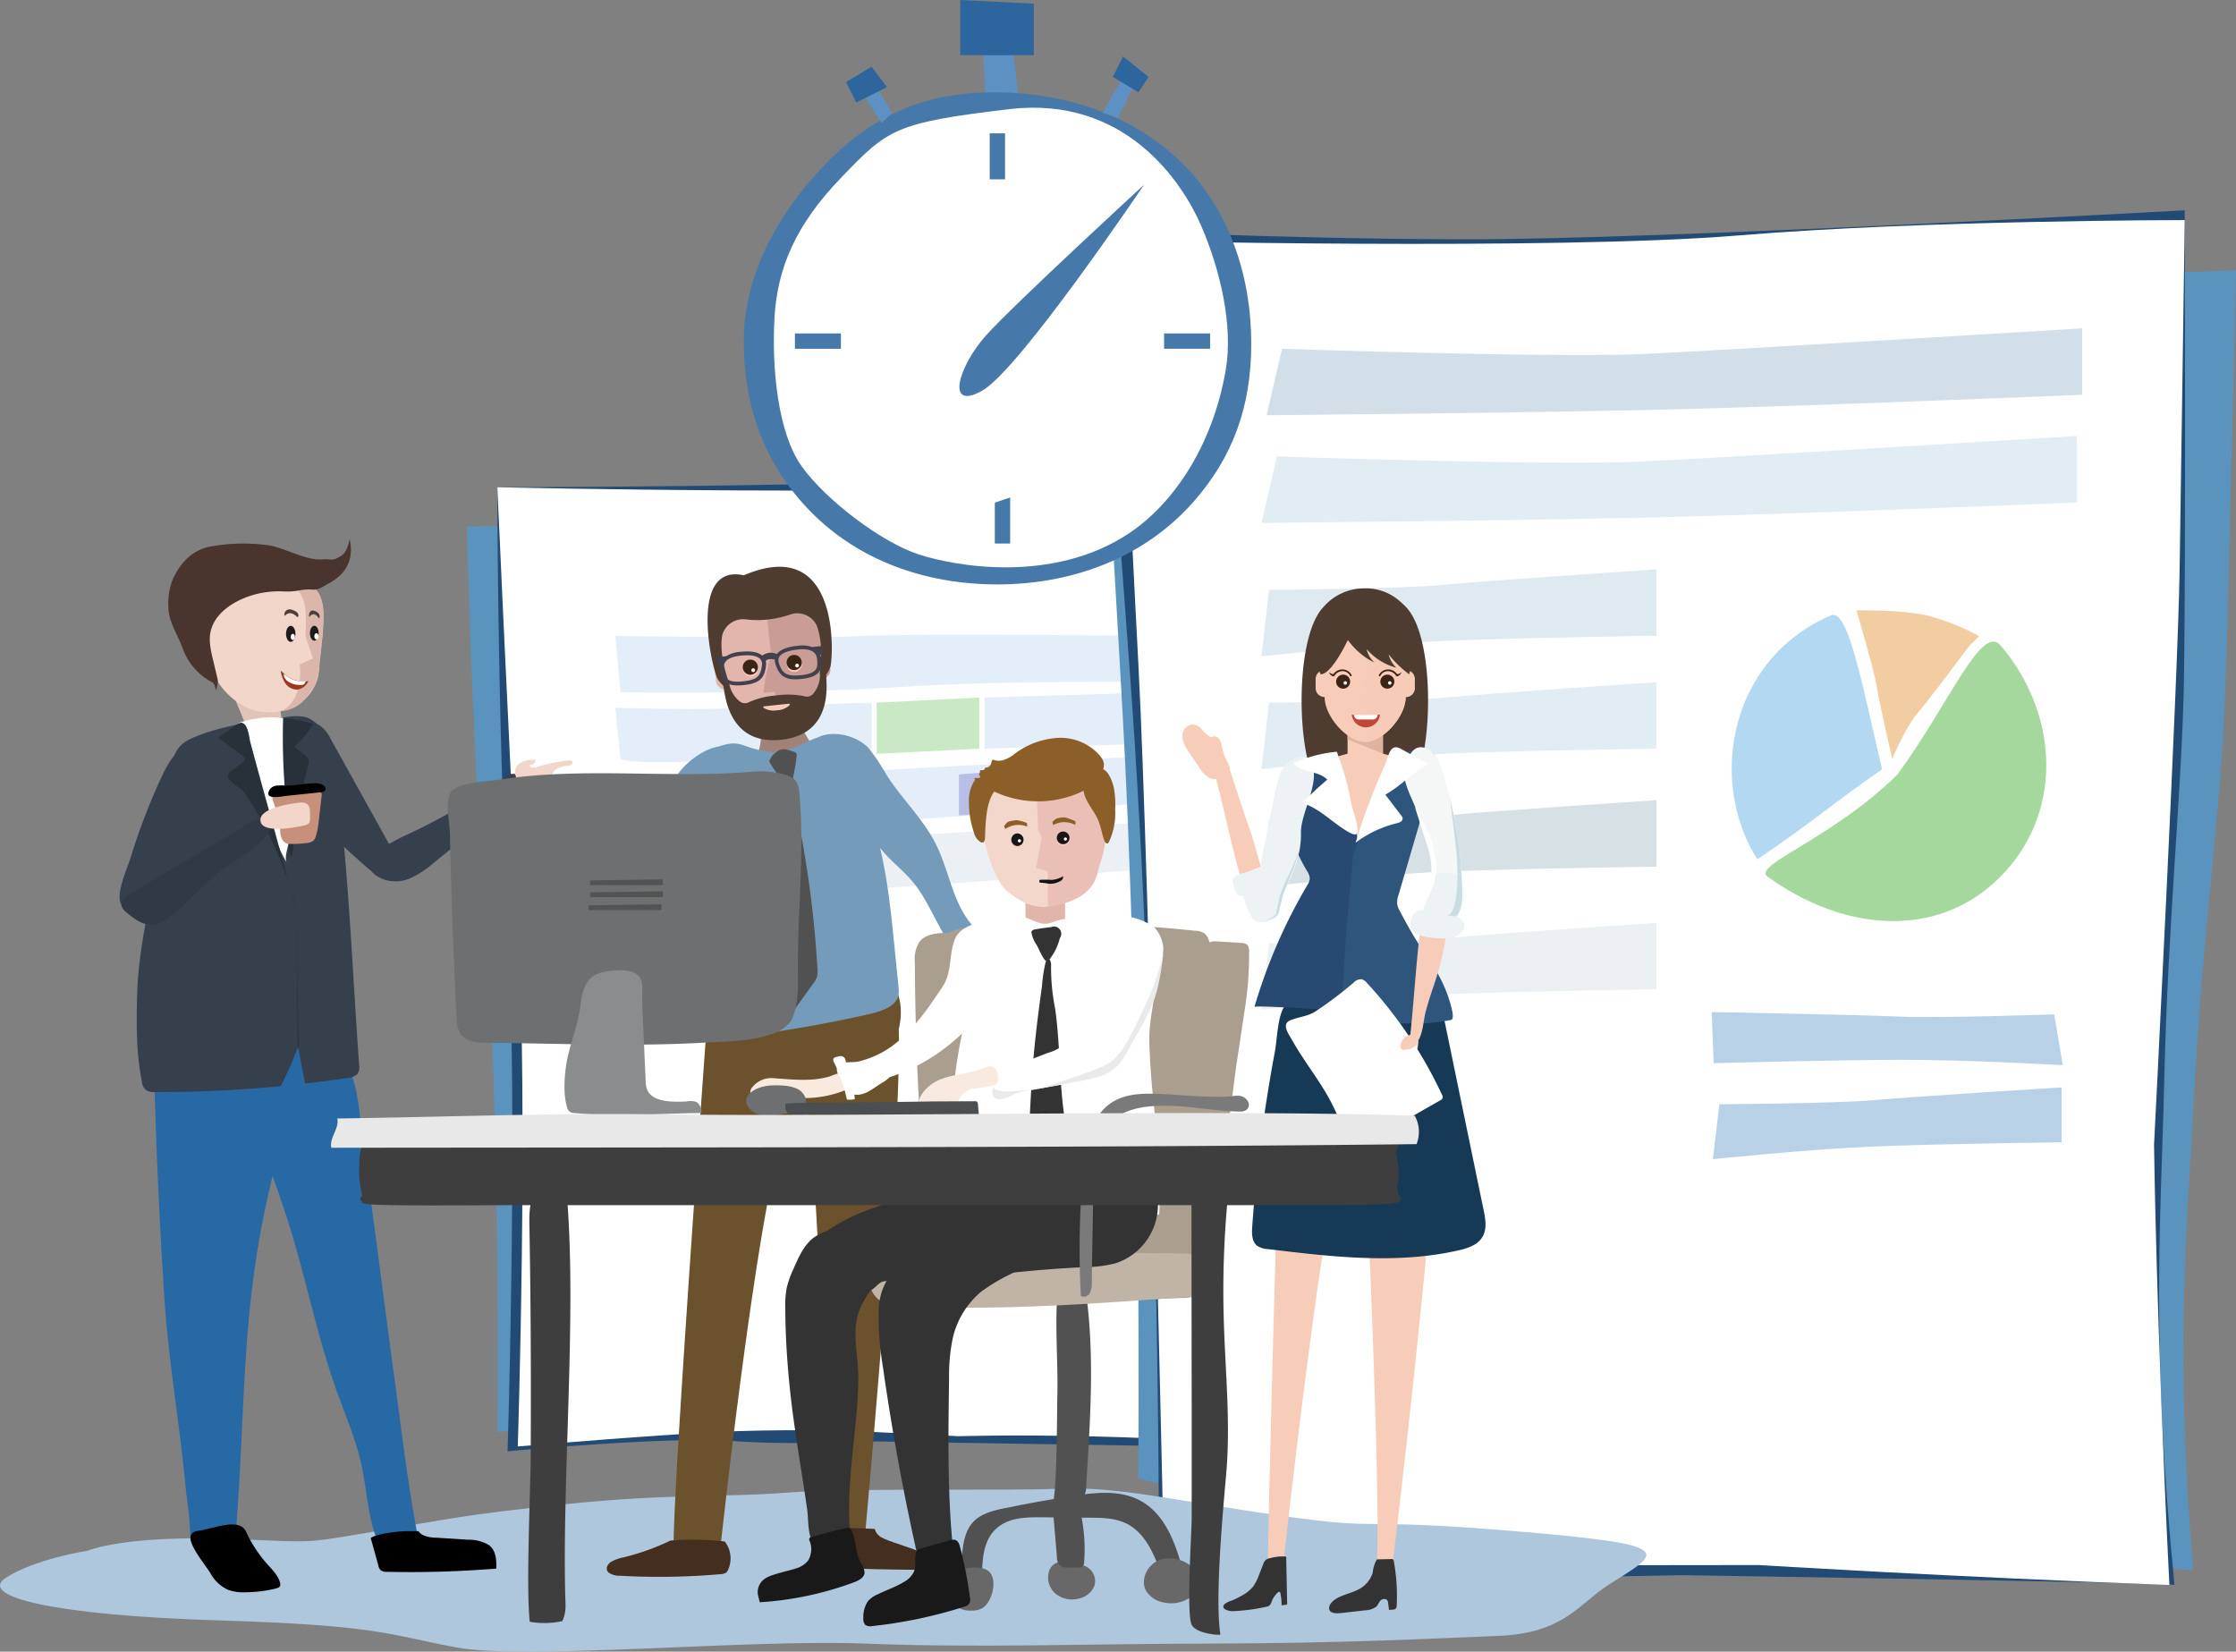 <svg xmlns="http://www.w3.org/2000/svg" viewBox="0 0 437.37 323.06"><rect x="0" y="0" width="437.37" height="323.06" fill="#808080" stroke="none"/><defs><style>.cls-1{isolation:isolate;}.cls-2{fill:#5a93be;}.cls-10,.cls-11,.cls-12,.cls-13,.cls-14,.cls-15,.cls-16,.cls-17,.cls-18,.cls-19,.cls-2,.cls-20,.cls-21,.cls-3,.cls-4,.cls-5,.cls-6,.cls-7,.cls-8,.cls-9{fill-rule:evenodd;}.cls-3{fill:#214b74;}.cls-32,.cls-4{fill:#fff;}.cls-5{fill:#e3eef8;}.cls-6{fill:#c9e9c4;}.cls-7{fill:#b7bfe7;}.cls-8{fill:#ebf0f5;}.cls-9{fill:#d3dfe8;}.cls-10{fill:#e2ecf3;}.cls-11{fill:#dee9f0;}.cls-12{fill:#d6e0e5;}.cls-13{fill:#ebf0f2;}.cls-14{fill:#b9d1e7;}.cls-15{fill:#5d91c3;}.cls-16{fill:#2c669c;}.cls-17{fill:#4679a9;}.cls-18{fill:#aec7dc;}.cls-19{fill:#a5d89d;}.cls-20{fill:#b2d9f1;}.cls-21{fill:#f2cda2;}.cls-22{fill:#a08278;}.cls-23{fill:#6b512c;}.cls-24{fill:#749cba;}.cls-25{fill:#515151;}.cls-26{fill:#442e1f;}.cls-27{fill:#44403d;}.cls-28{fill:#e2b5aa;}.cls-29{fill:#686868;}.cls-30{fill:#aa9e8f;}.cls-31{fill:#bfb4a5;}.cls-33{fill:#333;}.cls-34{fill:#f4d7cb;}.cls-35{fill:#eabfb5;}.cls-36{fill:#8c5e28;}.cls-37{fill:#f9e9de;}.cls-38{fill:#191919;}.cls-39{fill:#4f3c30;}.cls-40,.cls-43{fill:#f7cdb9;}.cls-41{fill:#deb4a0;}.cls-41,.cls-42,.cls-43{mix-blend-mode:multiply;}.cls-42,.cls-74{fill:#f6ccb8;}.cls-42{opacity:0.8;}.cls-44{fill:#3c2417;}.cls-45{fill:#c14838;}.cls-46{fill:#edf2f4;}.cls-47{fill:#163956;}.cls-48{fill:#ffe8cc;}.cls-49{fill:#284a72;}.cls-50{fill:#2e557c;}.cls-51{fill:#f5f7f7;}.cls-52{fill:#c9dce2;}.cls-53{fill:#e2c4b7;}.cls-54{fill:#2669a5;}.cls-55{fill:#f2d6c9;}.cls-56{fill:#363f4c;}.cls-57{fill:#28303a;}.cls-58{fill:#c6907b;}.cls-59{fill:#313a44;}.cls-60{fill:#dbb7ab;}.cls-61{fill:#6d6f70;}.cls-62{fill:#8a8d8e;}.cls-63{fill:#525454;}.cls-64{fill:#4b4f51;}.cls-65{fill:#7a7a7a;}.cls-66{fill:#3f3e3e;}.cls-67{fill:#e8e8e8;}.cls-68{fill:#1e1b1a;}.cls-69{fill:#9e381d;}.cls-70{fill:#4c3f3a;}.cls-71{fill:#e2b6ac;}.cls-72{fill:#c99c95;}.cls-73{fill:#3c2415;}.cls-75{fill:#43414d;}.cls-76{fill:#141313;}.cls-77{fill:#49352e;}.cls-78{fill:#eaeaea;}.cls-79{fill:#191716;}</style></defs><title>trackabi-office-workers</title><g class="cls-1"><g id="object"><path class="cls-2" d="M96.82,104.8s79.5-1.85,113.48-5.43,82.29-2.83,82.29-2.83.39,43.74.53,64.09,7.1,62.06,7.1,62.06S261.5,233.32,257,235.94c-37.35,21.59-31.22,42.2-31.22,42.2l-59.63.42a165.43,165.43,0,0,1-21.76.5c-11.48-.64-41.59,2.84-41.59,2.84s.58-61.41-2.27-98.93C97.84,147.71,96.82,104.8,96.82,104.8Z" transform="translate(-5.51 -1.78)"></path><path class="cls-3" d="M102.79,97.08s84.29,0,120.39-3,87.28-1,87.28-1-.66,46.56-1,68.22,6,66.21,6,66.21-41.29,10.37-46.15,13c-40.1,22.07-34.1,44.14-34.1,44.14l-63.21-1a173.55,173.55,0,0,1-23.07,0c-12.15-1-44.14,2-44.14,2s2.1-65.34,0-105.34C102.82,142.77,102.79,97.08,102.79,97.08Z" transform="translate(-5.51 -1.78)"></path><path class="cls-4" d="M102.79,97.08s85.3,2,121.39-1,87.28-3,87.28-3-.66,46.56-1,68.22,6,66.21,6,66.21-36.64,59.9-42.14,59.19c-40.89-5.29-81.26-4-81.26-4l-20.06-1s-10.21-.39-23.08,0c-12.18.38-43.13,3-43.13,3s2.1-64.33,0-104.33C104.83,142.77,102.79,97.08,102.79,97.08Z" transform="translate(-5.51 -1.78)"></path><path class="cls-5" d="M125.87,126.18s39.89.54,48.15,0,64.21,0,64.21,0l-1,9s-34.48-.46-56.18,1-54.17,1-54.17,1Z" transform="translate(-5.51 -1.78)"></path><path class="cls-5" d="M125.87,140.22s16.82.54,25.08,0,25.08-1,25.08-1v9s-3.39.55-25.08,2-24.08,0-24.08,0Z" transform="translate(-5.51 -1.78)"></path><path class="cls-6" d="M177,139.22v10l20.06-1v-10Z" transform="translate(-5.51 -1.78)"></path><path class="cls-5" d="M198.1,138.22v10l33.11-1v-10Z" transform="translate(-5.51 -1.78)"></path><path class="cls-5" d="M125.87,153.26s46.92-.46,55.17-1,57.19-3,57.19-3v9s-35.49,2.56-57.19,4-54.17,1-54.17,1Z" transform="translate(-5.51 -1.78)"></path><path class="cls-7" d="M193.08,153.26v8l25.08-1v-9Z" transform="translate(-5.51 -1.78)"></path><path class="cls-8" d="M125.86,166.39s46.92-.53,55.18-1.09,57.17-3.09,57.17-3.09l0,9s-35.48,2.61-57.18,4.1-54.17,1.08-54.17,1.08Z" transform="translate(-5.51 -1.78)"></path><path class="cls-2" d="M220.18,54.26s35.31,2.32,74.51,3.13c39.74.82,148.18-2.72,148.18-2.72s-1.4,66.51-2.28,86.8-4.4,44.61-5.88,74.3c-1.26,25.31-4,47.82-.18,93.16-6-.59-100.76-6.44-100.76-6.44l-49.95-3s-16-1.87-29.82-3.78c-17.92-2.49-25.85-4.74-25.85-4.74s.87-82.42-3.36-155.09C222.74,100.62,220.18,54.26,220.18,54.26Z" transform="translate(-5.51 -1.78)"></path><path class="cls-3" d="M220.17,46.7s33.77,1.78,71.22,1.89c38,.11,141.46-5.68,141.46-5.68s.22,70.32-.15,91.77-3.15,47.23-3.86,78.63c-.62,26.78-2.71,50.62,2,98.46-5.79-.51-96.31-1.89-96.31-1.89l-50.16.94s-14.57.45-26.08-1.89c-17-3.45-26.09-5.68-26.09-5.68s0-93.7-5.72-170.42C223.69,95.64,220.17,46.7,220.17,46.7Z" transform="translate(-5.51 -1.78)"></path><path class="cls-4" d="M224.18,48.83s85.29,2,121.39-1,87.28-3,87.28-3-.66,46.75-1,68.49-5,112.33-5,112.33.4,34,3,86.15c-42.56-1.57-80.26-3.9-80.26-3.9l-51.16.06-31.1.88c-11.11.52-11.11.52-34.11,0,0,0-2.91-136.21-5-176.37C226.22,94.7,224.18,48.83,224.18,48.83Z" transform="translate(-5.51 -1.78)"></path><path class="cls-9" d="M256.28,70s53.91,1.84,71.23,1,85.27-5,85.27-5V79s-56.66,2.37-86.27,3-73.24,1-73.24,1Z" transform="translate(-5.51 -1.78)"></path><path class="cls-10" d="M255.28,91.06s53.9,1.84,71.23,1,85.27-5,85.27-5v13s-56.66,2.37-86.28,3-73.23,1-73.23,1Z" transform="translate(-5.51 -1.78)"></path><path class="cls-11" d="M253.73,117.15s26.1-.17,34.49-1,41.3-3,41.3-3v13s-27.44.36-41.78,1-35.47,3-35.47,3Z" transform="translate(-5.51 -1.78)"></path><path class="cls-10" d="M253.73,139.22s26.1-.17,34.49-1,41.3-3,41.3-3v13s-27.44.36-41.78,1-35.47,3-35.47,3Z" transform="translate(-5.51 -1.78)"></path><path class="cls-12" d="M253.73,162.29s26.1-.16,34.49-1,41.3-3,41.3-3v13s-27.44.37-41.78,1-35.47,3-35.47,3Z" transform="translate(-5.51 -1.78)"></path><path class="cls-13" d="M253.73,186.29s26.1-.16,34.49-1,41.3-3,41.3-3v13s-27.44.37-41.78,1-35.47,3-35.47,3Z" transform="translate(-5.51 -1.78)"></path><path class="cls-14" d="M407.32,200.2s-23,.77-30.46.42-36.54-.88-36.54-.88l.39,10s24.23-.66,36.9-.67S409,210.12,409,210.12Z" transform="translate(-5.51 -1.78)"></path><path class="cls-14" d="M341.84,217.77s23.05-.14,30.46-.82,36.47-2.48,36.47-2.48v10.74s-24.23.3-36.9.83-31.32,2.47-31.32,2.47Z" transform="translate(-5.51 -1.78)"></path><path class="cls-15" d="M197.66,10.13l.72,12.23h6.47L203.41,8.69Z" transform="translate(-5.51 -1.78)"></path><path class="cls-16" d="M193.34,12.57h14.39V2.5l-14.39-.72Z" transform="translate(-5.51 -1.78)"></path><path class="cls-17" d="M200.1,19.84c14.42,0,27.93,4.9,37.16,14.37,8.68,8.92,13,21.49,13,34.78,0,12.48-3.69,22.37-11.44,31.1-9.29,10.45-23,16-38.22,16-14.33,0-27.27-4.83-36.49-14.2Q151,88.55,151,68.49c0-13,6.75-24.76,15-33.6C175.25,25,185.35,19.84,200.1,19.84Z" transform="translate(-5.51 -1.78)"></path><path class="cls-4" d="M170.11,36.46C161.07,45.8,157.54,54.31,157,64s.63,22.43,5.33,29,15.51,14.78,22.76,17.18,26.31,5.78,41.13-4c9.35-6.18,16.67-18,19.06-32.1,1.47-8.66-1.1-19.56-4.81-28.13S225.6,20.46,202.93,23.13,179.15,27.12,170.11,36.46Z" transform="translate(-5.51 -1.78)"></path><path class="cls-17" d="M200.1,100.09v8h3v-9Z" transform="translate(-5.51 -1.78)"></path><path class="cls-17" d="M199.1,27.86v9h3v-9Z" transform="translate(-5.51 -1.78)"></path><path class="cls-17" d="M161,70h9V67h-9Z" transform="translate(-5.51 -1.78)"></path><path class="cls-17" d="M233.21,70h9V67h-9Z" transform="translate(-5.51 -1.78)"></path><path class="cls-17" d="M229.3,37.9s-25.49,23.43-30.92,29.49-8,14.9-.72,10.79S229.3,37.9,229.3,37.9Z" transform="translate(-5.51 -1.78)"></path><path class="cls-15" d="M177,18.83l3,5-2,2-4-6Z" transform="translate(-5.51 -1.78)"></path><path class="cls-18" d="M6.68,310.38c-5.69,3.7,9.56,7.36,41.41,8.34s33.22,2.79,46.72,5.3,56.93-1.64,79.64-.76,41.92.06,68,0,43.66-1,56.28-1.51,15.67-6.27,21.24-9.86c10.16-6.55,15-7.87-18.05-10.61s-24.4,0-45.66-3c-21.88-3.12-32.13-5.78-43.54-5.31-11.67.48-40.31-.22-53.08.76s-23.27.16-43.54,2.27c-20.52,2.14-22.9,2.93-37.16,5.31s-11.2,2.17-27.61,1.51c-21.59-.86-28.67,2.28-28.67,2.28S12.38,306.67,6.68,310.38Z" transform="translate(-5.51 -1.78)"></path><path class="cls-19" d="M376.67,153.26c10.3-14.13,16.43-29.6,20.17-25.22,11.51,13.49,12.38,32.92-.22,45.4s-31.07,10.21-45.4-.22C348.21,171,364.07,165.74,376.67,153.26Z" transform="translate(-5.51 -1.78)"></path><path class="cls-20" d="M373.66,152.26c-9.49,6.52-13.24,10.06-24.4,17.6-9.58-14.92-5.81-39,14.36-47.7C367,120.7,369.59,135,373.66,152.26Z" transform="translate(-5.51 -1.78)"></path><path class="cls-21" d="M368.64,121.16s3.52,11.92,4,15.05,3,14,3,14,2.6-6.19,5-9,10-13,10-13l2-2a45.69,45.69,0,0,0-10-4C377.63,121,368.64,121.16,368.64,121.16Z" transform="translate(-5.51 -1.78)"></path><path class="cls-15" d="M221.17,23.85l4-7,2,2-3,6Z" transform="translate(-5.51 -1.78)"></path><path class="cls-16" d="M179,18.83l-6,3-2-4,5-3Z" transform="translate(-5.51 -1.78)"></path><path class="cls-16" d="M223.18,16.83l5,3,2-3-5-4Z" transform="translate(-5.51 -1.78)"></path><path class="cls-22" d="M154.41,144.79a14.09,14.09,0,0,1-.36,3.4c-.33.62.36,2.57,4,1.41a22.18,22.18,0,0,1,6.89-1l-2.84-4.82Z" transform="translate(-5.51 -1.78)"></path><path class="cls-23" d="M143.69,203.28s-6.36,86.84-6.41,100.25l9.21.4s8.65-80,14.07-84a10,10,0,0,1,3.11,0c.86.31,4.91,79.82,3.47,84.79l7.37-.42s7.56-82.07,6.79-101.19c0,0,4-14.1-12.81-11.52C151.42,194.23,145.43,193.74,143.69,203.28Z" transform="translate(-5.51 -1.78)"></path><path class="cls-24" d="M175.61,148.33a45.82,45.82,0,0,1,3.41,5.18c3,4.64,7.12,8.51,9.58,13.44,2.58,5.15,3.24,11.33,7,15.71,1.72,2,4.08,3.64,4.83,6.17a1,1,0,0,1,0,.72,1.15,1.15,0,0,1-.4.45l-4.31,3.38c-1-2.88-3.15-5.17-4.84-7.7-2.48-3.71-4-8.05-6.88-11.47-1.55-1.85-3.44-3.37-5.08-5.12-3.15-3.36-5.4-7.57-9-10.47a14.53,14.53,0,0,1-2.82-2.53c-1.27-1.74-3.88-8.86-1.77-10C168.49,144.41,173.41,145.74,175.61,148.33Z" transform="translate(-5.51 -1.78)"></path><path class="cls-24" d="M156,148.82c3.61.45,8.43-2.7,9.39-2.73,1.61,0,3,.17,3.57,1a69.3,69.3,0,0,1,8.36,19.22c1.76,6.75,2.46,13.7,3.15,20.62.26,2.61.53,5.23.79,7.85a5.5,5.5,0,0,1,0,1.62c-.44,2.19-3.2,3.16-5.56,3.7a259.65,259.65,0,0,1-35.37,5.5,2.48,2.48,0,0,1-1.77-.31,2,2,0,0,1-.51-1.59c-.14-13.86,5.38-28.18,5-42-.11-4.15-2.54-12,2.61-13.77S150.06,148.07,156,148.82Z" transform="translate(-5.51 -1.78)"></path><path class="cls-25" d="M165.39,191.09a205.55,205.55,0,0,0-4.31-31.64,17.84,17.84,0,0,1-.56-4c0-1.84.66-3.63.76-5.47a.46.46,0,0,0,.06-.3.18.18,0,0,0,0-.1.6.6,0,0,0-.17-.55.74.74,0,0,0-.54-.24,3,3,0,0,0-.81-.25,2.36,2.36,0,0,0-2.06.06c-.45.31-1.41,1-1.56,1.66l-.12.12c-.2.33.11.73.28,1a12,12,0,0,0,1.07,1.56,20.08,20.08,0,0,1,.25,5c-.63,6.82.22,13.69.07,20.55a69.53,69.53,0,0,1-1.05,10.77,6,6,0,0,0-.06,3c.38,1.18,1.43,2,2.26,2.91a9,9,0,0,1,2.07,4l3.55-4.93a4.89,4.89,0,0,0,.8-1.4A5.26,5.26,0,0,0,165.39,191.09Z" transform="translate(-5.51 -1.78)"></path><path class="cls-26" d="M147.27,303.29a58.75,58.75,0,0,0-10.61-.18,46.27,46.27,0,0,1-9.07,3.26,8,8,0,0,0-2.62.95c-.71.5-1.06,1.38-.48,2a3.6,3.6,0,0,0,2.31.67,136,136,0,0,0,19.57-.3,2.41,2.41,0,0,0,1.1-.26,1.34,1.34,0,0,0,.46-.61A5.37,5.37,0,0,0,147.27,303.29Z" transform="translate(-5.51 -1.78)"></path><path class="cls-26" d="M176.61,300.84s-8.7-.49-10.09,0-3.57,6-1.56,7,22.37,1,22.37,1,2.33-2.11-3.42-4.13S177.23,302.66,176.61,300.84Z" transform="translate(-5.51 -1.78)"></path><path class="cls-24" d="M137.07,155.18a45.88,45.88,0,0,0-1.57,9.56q-1.33,13.66-3.7,27.19c-.75,4.28-1.63,8.67-4,12.28a10.51,10.51,0,0,0,5.41.57,183.46,183.46,0,0,0,6.74-18.55c1.56-5.43,2.63-11,4.62-16.32,1.15-3.08,2.62-6.07,3.35-9.28.86-3.76,1.93-13.41-2.23-12.74C143,148.32,138.18,151.74,137.07,155.18Z" transform="translate(-5.51 -1.78)"></path><path class="cls-27" d="M156.15,113.49a0,0,0,1,0,0,0S156.17,113.49,156.15,113.49Z" transform="translate(-5.51 -1.78)"></path><polyline class="cls-28" points="200.56 182.56 208.34 182.56 208.34 175.59 200.56 175.59 200.63 182.12"></polyline><path class="cls-25" d="M218,255.16c-.72-5.29-5.63-2-5.79,2-.24,6,.28,12.09.11,18.12-.05,1.92-.06,20.31-1,20.54,1.93-.46,4.34.84,5.76-.6a4.33,4.33,0,0,0,.89-2.84C218.73,280.31,219.64,267.19,218,255.16Z" transform="translate(-5.51 -1.78)"></path><path class="cls-25" d="M228.56,295.3c-4-2.15-8.81-1.61-13.28-.91s-8.82,1.48-13.2,2.38c-2.37.48-4.91,1.09-6.47,3-1.34,1.6-1.66,3.79-1.92,5.87-.44,3.37-.88,6.65,3.91,4.88,0-3.43.17-7.27,2.65-9.63s6-2.36,9.27-2.33l9.25.08c2.4,0,4.9.07,7.06,1.13,3.61,1.77,5.35,5.84,6.76,9.6l4.18-.73C235.41,303.4,233.28,297.84,228.56,295.3Z" transform="translate(-5.51 -1.78)"></path><path class="cls-29" d="M199,309.2c-1.55-1.5-6.58-.87-7.56,1.08a4.66,4.66,0,0,0-.36,1.85,5.47,5.47,0,0,0,.36,2.67,4.41,4.41,0,0,0,4,2,4.36,4.36,0,0,0,2-.35C199.51,315.48,200.74,310.9,199,309.2Z" transform="translate(-5.51 -1.78)"></path><path class="cls-29" d="M232.36,306.9c-2.37.83-3.9,3.87-2.66,6.06a5,5,0,0,0,3.27,2.22,6.64,6.64,0,0,0,4.64-.51C244,311.25,237.38,305.13,232.36,306.9Z" transform="translate(-5.51 -1.78)"></path><path class="cls-29" d="M217.47,308a10.2,10.2,0,0,0-4-.74,3.69,3.69,0,0,0-1.4.25,2.74,2.74,0,0,0-1.42,1.76,4.19,4.19,0,0,0,1.54,4.4,5.23,5.23,0,0,0,4.73.68,4.11,4.11,0,0,0,2.68-2.44A3.21,3.21,0,0,0,217.47,308Z" transform="translate(-5.51 -1.78)"></path><path class="cls-25" d="M216.89,297.72a1,1,0,0,0-.23-.47,1,1,0,0,0-.55-.19,10.57,10.57,0,0,0-3.76-.1c-1.22.34-.79,1.07-.7,2.24l.6,7.15a2.19,2.19,0,0,0,.72,1.76,2.41,2.41,0,0,0,1.34.26h1.93c.43,0,.94,0,1.18-.38a1.31,1.31,0,0,0,.15-.68A32.45,32.45,0,0,0,216.89,297.72Z" transform="translate(-5.51 -1.78)"></path><path class="cls-30" d="M249.52,186.64a1.86,1.86,0,0,0-1.31-.43c-1.67-.1-3-.2-4.63-.29a3.07,3.07,0,0,0-1.51.18,3.13,3.13,0,0,0-.93-1.72,3.32,3.32,0,0,0-1.88-.55,242.28,242.28,0,0,0-43.34-.7,10.69,10.69,0,0,0-4.87,1.11h-.34c-2,.05-4.23.24-5.4,1.82a6.54,6.54,0,0,0-.85,4,549.74,549.74,0,0,0,3.41,58.63,1.64,1.64,0,0,0-.26.2c-1.18,1.13-.79,3.74,0,4.92,1.61,2.38,5,2.64,7.82,2.65,16.11.08,25.15-.1,41.24-.81a6.46,6.46,0,0,0,3.78-1,6.34,6.34,0,0,0,1.83-3.46c1.87-6.6-1.85-9,0-15.64,1.1-3.95,2.21-7.9,3.08-11.9,1-4.68,1.37-9.42,2.08-14.16q.88-5.79,1.75-11.6a67.23,67.23,0,0,0,.64-10A1.76,1.76,0,0,0,249.52,186.64Z" transform="translate(-5.51 -1.78)"></path><path class="cls-31" d="M241.8,248.48c-1.15-1.35-3.3-1.49-5.18-1.52-17.87-.27-28-.2-45.89-.84a39.81,39.81,0,0,0-11.4,1.23,6,6,0,0,0-2,.81,4.06,4.06,0,0,0-1.5,2.15,5.1,5.1,0,0,0,1.7,5.79c1.49,1,3.48,1.17,5.34,1.24,19.61.74,35.56-.48,55.13-1.9,2.26-.16.56-.37,2.41-1.57S243.2,250.11,241.8,248.48Z" transform="translate(-5.51 -1.78)"></path><path class="cls-32" d="M211.3,182.2c2.53-1,6.16-1.11,8.88-1.08.36,0,4.5-.2,4.77,0s6.57,4.88,6.64,5.22c1.4,7.09-1.51,12.61-1.25,19.74.56,15.08,2.5,18.16,1.92,33.24q-18.84.85-37.71.41a4.52,4.52,0,0,1-1.76-.29,3.37,3.37,0,0,1-1.58-2,13.52,13.52,0,0,1-.47-5.49c1-18.32,1.91-30.9,9.39-47.7a4.72,4.72,0,0,1,4.45-3.22C207.08,181,208.73,183.21,211.3,182.2Z" transform="translate(-5.51 -1.78)"></path><path class="cls-33" d="M213.84,221c-1.19-7.24-.9-14.65-1.94-21.91a41.5,41.5,0,0,1-.8-8.37,1.92,1.92,0,0,0-.3-1.29,12,12,0,0,0,1.3-2.11,12.72,12.72,0,0,0,.73-2.07,1.42,1.42,0,0,0-1.72-2.13c-1.06.13-2.13.25-3.17.46a.88.88,0,0,0-.64.35.81.81,0,0,0,0,.44,6,6,0,0,0,1,2.27c.33.56,1.23,2.8,1.85,3.13-.05.12-.11.25-.16.41a32.08,32.08,0,0,0-.68,4.6c-.44,3.21-.87,6.42-1.22,9.64-.2,1.81-.38,3.62-.52,5.44-.27,3.27-.44,6.54-.61,9.81l-.15,2.9a5.1,5.1,0,0,0,.06,1.46,4.46,4.46,0,0,0,.65,1.4,16.32,16.32,0,0,0,2.5,3.06l3.32-4.41a4.5,4.5,0,0,0,.59-1A4.12,4.12,0,0,0,213.84,221Z" transform="translate(-5.51 -1.78)"></path><path class="cls-34" d="M214,178.18a15.8,15.8,0,0,1-4.34,1,9.31,9.31,0,0,1-5.48-1.88c-2.55-1.61-3-2.56-4.3-5.33a34,34,0,0,1-2.67-12.47,9.48,9.48,0,0,1,.43-3.87c.94-2.32,3.43-3.3,5.67-3.89,3.94-1,8.16-1.6,12-.11C224.36,155.21,223.5,175.2,214,178.18Z" transform="translate(-5.51 -1.78)"></path><path class="cls-35" d="M208.18,153.94l.39,10.23.69,1.37-1.08,6.09,2.28.55v7s4.42-.54,7-2.51,2.62-4,3.16-5.76a20.33,20.33,0,0,0,1.17-8c-.18-4.06-1.8-11-4.49-11.74S208.18,153.94,208.18,153.94Z" transform="translate(-5.51 -1.78)"></path><path class="cls-36" d="M223.36,155.76c-.25-1-.94-3.07-2.06-3.51a3.25,3.25,0,0,0,.14-.91c0-1.09-1.1-2.16-1.87-2.83a10.28,10.28,0,0,0-7-2.41,15.53,15.53,0,0,0-8.57,3.11,7,7,0,0,1-2.16,1.22,3.43,3.43,0,0,1-1.71.07c-1.06-.45-.28.72-1.28,1.29-.74.42-.39-.35-.74.42-.21.47-.94-.05-.93.46,0,.9-.41.1,0,.9s-1.72,0-.91.67a7.22,7.22,0,0,0-1.23,4.46,18.36,18.36,0,0,0,1,6,2.89,2.89,0,0,0,1.32,1.81.57.57,0,0,0,.36.06c.35-.06.44-.52.46-.88.1-2.59.14-6,1.36-8.37a5,5,0,0,1,.45-.71,20.2,20.2,0,0,0,16.8.16c.22-.1.44-.21.65-.33a6.84,6.84,0,0,0,.59,1.79c.68,1.37,1.69,2.57,2.29,4s.73,2.7,1.21,4c.11.28.35.62.63.51a.51.51,0,0,0,.27-.29,13.39,13.39,0,0,0,1.21-6.4A17.21,17.21,0,0,0,223.36,155.76Z" transform="translate(-5.51 -1.78)"></path><path class="cls-37" d="M152.67,214.43a1.5,1.5,0,0,0-.35,1.4c.24.58,1,.74,1.63.74a9.45,9.45,0,0,0,2.18-.23,3.15,3.15,0,0,1,.91-.11.84.84,0,0,1,.71.52,2.09,2.09,0,0,0,.07.36.57.57,0,0,0,.65.28,2.72,2.72,0,0,0,.7-.31,8,8,0,0,1,3.78-.52,21.49,21.49,0,0,0,8.62-1.84,1.38,1.38,0,0,0,.64-.47,1.36,1.36,0,0,0,.11-.66,11.67,11.67,0,0,0-.17-1.78.68.68,0,0,0-.19-.42.64.64,0,0,0-.39-.08,14.46,14.46,0,0,0-3.72,1c-3.47,1.06-7.18.63-10.79.38A4.81,4.81,0,0,0,152.67,214.43Z" transform="translate(-5.51 -1.78)"></path><path class="cls-32" d="M231.21,183.06a13.31,13.31,0,0,0-7.19-2.2c-1.34.19-3.33,3.64-3.25,5,.5,8.6-.77,10.48-3.78,15.64a26.23,26.23,0,0,1-2.84,4.2,9.07,9.07,0,0,1-3.59,2c-2.16.78-5.3,2.27-7.63,2.15-1.66-.07-2.31-2.06-4.19-1.28-.18,3.08.79,6.57,1.72,9.48l1.67-.23-.25-1.84,12.36-2.24c2.72-.49,5.63-1.08,7.53-3.08a24.55,24.55,0,0,0,4.41-6.26c2.64-6.31,6.67-10.6,6.89-17.15A6.86,6.86,0,0,0,231.21,183.06Z" transform="translate(-5.51 -1.78)"></path><path class="cls-33" d="M217.06,239.22a2.37,2.37,0,0,0-1.91-1.22,73.29,73.29,0,0,0-21.92-1,5.64,5.64,0,0,0-2.73-1.72,11.42,11.42,0,0,0-5.47.25,70.13,70.13,0,0,0-11.28,3.53,33,33,0,0,0-6.41,3.47,9.53,9.53,0,0,0-2.91,1.52c-1.74,1.44-2.77,3.73-3.72,5.94a18.87,18.87,0,0,0-1.33,3.76,18.2,18.2,0,0,0-.26,3.84c0,4.78.29,9.56.74,14.31.8,8.48,2.35,16.78,3.54,25.18.29,2,0,5.52,1.59,7,2,1.85,5-.14,6.94-1.14-1.24-10.3,1.29-20.67,1.46-31.07.1-5.95-1.85-10.67,1.07-15.58a13.6,13.6,0,0,1,1.33-2.12c.82-.29,1.66-1.65,2.56-1.75l.6-.09a11.91,11.91,0,0,0-1,2.21,13.87,13.87,0,0,0-.58,3.92,62.22,62.22,0,0,0,.86,10.81q2.65,18.66,6.79,37a45.85,45.85,0,0,0,6.91-1.52c-1.14-11-.92-22.31-.78-33.4a35.85,35.85,0,0,1,.76-8,16.73,16.73,0,0,1,5.55-8.94,35.76,35.76,0,0,1,5.92-3.51,61,61,0,0,0,12.41-8.77C216.6,241.38,217.46,240.28,217.06,239.22Z" transform="translate(-5.51 -1.78)"></path><path class="cls-38" d="M185.53,304.7a1.33,1.33,0,0,0-.61.29,1.2,1.2,0,0,0-.27.58c-.25,1.2.1,2.5-.37,3.63a4.5,4.5,0,0,1-1.95,2c-1.63,1-3.45,1.6-5.17,2.44a5.26,5.26,0,0,0-1.85,1.3,5.39,5.39,0,0,0-.92,3.32,1.71,1.71,0,0,0,.38,1.35,1.76,1.76,0,0,0,1.34.23A91.3,91.3,0,0,0,194,316.09a1.9,1.9,0,0,0,1.13-.69,1.93,1.93,0,0,0,.08-1.28,74.43,74.43,0,0,0-2-10.07c-.5-1.51-1.37-1.15-2.69-.77Z" transform="translate(-5.51 -1.78)"></path><path class="cls-38" d="M173.88,307.47c-1-1.88-.91-4.19-1.72-6.18a1,1,0,0,0-.53-.63,1,1,0,0,0-.58,0c-2.28.51-4.54,1.1-6.79,1.75a.49.49,0,0,0-.38.78,4.3,4.3,0,0,1-.29,3.82,4.65,4.65,0,0,1-2.31,1.53c-1.27.44-4.67,1.13-5.82,1.83a3.18,3.18,0,0,0-1.7,3.34l.36,1.47a64.38,64.38,0,0,0,18.43-3.9c.92-.35,2-.9,2.07-1.88A3.65,3.65,0,0,0,173.88,307.47Z" transform="translate(-5.51 -1.78)"></path><path class="cls-32" d="M204.43,181.86a1.86,1.86,0,0,0-1-.58c-1.61-.46-5.79.58-7.35,1.19-2.1.83-3.34,1.61-3.93,3.38-1.07,3.24-.42,6.15-2.32,9-2.48,3.71-5,7.47-8.39,10.38a18.45,18.45,0,0,1-8.16,4.21c-.53.11-1.47.07-2.32.15a.52.52,0,0,1,0-.11,1.7,1.7,0,0,0-.27-.8c-.38-.48-1.12-.32-1.7-.13a.85.85,0,0,0-.45.28.8.8,0,0,0,.11.74c.18.38.36.77.53,1.15a2.66,2.66,0,0,0,.76,1.88,29.51,29.51,0,0,1,1.22,4.25,4.76,4.76,0,0,0,1.55-.08c0-.3-.05-.59-.08-.89,2,.29,3.63-1.2,5.17-2.15a7.85,7.85,0,0,0,1.74-1.26c12.71-4.11,22.92-15.59,25.09-28.83A2.3,2.3,0,0,0,204.43,181.86Z" transform="translate(-5.51 -1.78)"></path><path class="cls-33" d="M232,237.15a1.46,1.46,0,0,0-.14-.65,1.39,1.39,0,0,0-.53-.52,12.32,12.32,0,0,0-5.45-1.51A107.63,107.63,0,0,0,209,234c-3.49.18-7.29.67-9.76,3.15a12.89,12.89,0,0,0-2.47,3.92c-1.28,2.85-2.23,6-1.57,9.09l2.24,1.28q10.16-1.34,20.39-1.82a24.5,24.5,0,0,0,5.8-.72A12,12,0,0,0,232,237.15Z" transform="translate(-5.51 -1.78)"></path><path class="cls-39" d="M283.75,150c0,.08,0,.15-.05.22-.18.75-.37,1.46-.59,2.1a9.71,9.71,0,0,1-1.27,2.7,3.76,3.76,0,0,1-.78.81,3.37,3.37,0,0,1-2.1.64H266a3.37,3.37,0,0,1-2.18-.69,3.7,3.7,0,0,1-.71-.76,10,10,0,0,1-1.27-2.7c-.21-.64-.41-1.35-.59-2.1a2.25,2.25,0,0,0-.05-.22c-2-8.91-1.42-24.71,3.17-29.47a10.53,10.53,0,0,1,8.09-3.67,10,10,0,0,1,6.84,2.5,15.29,15.29,0,0,1,1.24,1.17,5.59,5.59,0,0,1,.45.52C285.21,126.33,285.7,141.36,283.75,150Z" transform="translate(-5.51 -1.78)"></path><polygon class="cls-40" points="270.51 147.41 270.51 142.99 263.59 142.99 263.59 147.41 261.86 147.89 264.4 163.8 265.16 164.83 272.24 147.89 270.51 147.41"></polygon><polygon class="cls-41" points="263.59 143.02 263.59 144.62 270.51 147.41 270.51 143.02 263.59 143.02"></polygon><g id="woman"><path class="cls-40" d="M280.47,132.85v-3.6c0-3.82-4.42-8.65-7.93-8.65s-7.93,4.83-7.93,8.65v3.6a1.75,1.75,0,0,0-1.76,1.73v1.8a1.75,1.75,0,0,0,1.76,1.74c0,3.82,4.43,8.79,7.93,8.79s7.93-5,7.93-8.79a1.75,1.75,0,0,0,1.77-1.74v-1.8A1.75,1.75,0,0,0,280.47,132.85Z" transform="translate(-5.51 -1.78)"></path><path class="cls-42" d="M272.54,140.5v6.41c3.51,0,7.93-5,7.93-8.79a1.75,1.75,0,0,0,1.77-1.74v-1.8a1.75,1.75,0,0,0-1.77-1.73v-3.6c0-3.82-4.42-8.65-7.93-8.65v14a23.7,23.7,0,0,0-1.76,5.54Z" transform="translate(-5.51 -1.78)"></path><path class="cls-43" d="M269.6,135.4a1.37,1.37,0,1,1-1.42-1.32A1.38,1.38,0,0,1,269.6,135.4Z" transform="translate(-5.51 -1.78)"></path><path class="cls-44" d="M269.6,135.05a1.37,1.37,0,1,1-1.42-1.31A1.36,1.36,0,0,1,269.6,135.05Z" transform="translate(-5.51 -1.78)"></path><path class="cls-32" d="M269,135.36a.36.36,0,0,1-.33.35.35.35,0,0,1-.36-.33.34.34,0,0,1,.33-.35A.35.35,0,0,1,269,135.36Z" transform="translate(-5.51 -1.78)"></path><path class="cls-44" d="M269.89,133.83a2,2,0,0,0-1.61-1.1,2.15,2.15,0,0,0-1.95.9h-.1a.87.87,0,0,1-.29-.07,1.4,1.4,0,0,1-.4-.27,0,0,0,0,0-.05,0,0,0,0,0,0,0,.06l.08.14a1.27,1.27,0,0,0,.56.53l.13.05.06,0a.22.22,0,0,0,.22-.12,1.88,1.88,0,0,1,1.73-.89,1.67,1.67,0,0,1,1.33.9.16.16,0,0,0,.22.09A.17.17,0,0,0,269.89,133.83Z" transform="translate(-5.51 -1.78)"></path><path class="cls-43" d="M278.25,135.4a1.37,1.37,0,1,1-1.41-1.32A1.37,1.37,0,0,1,278.25,135.4Z" transform="translate(-5.51 -1.78)"></path><path class="cls-44" d="M278.25,135.05a1.37,1.37,0,1,1-1.41-1.31A1.37,1.37,0,0,1,278.25,135.05Z" transform="translate(-5.51 -1.78)"></path><path class="cls-32" d="M277.69,135.36a.34.34,0,0,1-.33.35.34.34,0,0,1,0-.68A.34.34,0,0,1,277.69,135.36Z" transform="translate(-5.51 -1.78)"></path><path class="cls-44" d="M275.22,133.83a2,2,0,0,1,1.61-1.1,2.14,2.14,0,0,1,1.95.9h.11a.93.93,0,0,0,.29-.07,1.28,1.28,0,0,0,.39-.27s0,0,.05,0a0,0,0,0,1,0,.06.55.55,0,0,1-.08.14,1.42,1.42,0,0,1-.23.3,1.6,1.6,0,0,1-.32.23l-.13.05-.06,0a.21.21,0,0,1-.22-.12,1.89,1.89,0,0,0-1.73-.89,1.66,1.66,0,0,0-1.33.9.17.17,0,0,1-.23.09A.18.18,0,0,1,275.22,133.83Z" transform="translate(-5.51 -1.78)"></path><path class="cls-39" d="M277.14,129.77a5.38,5.38,0,0,0,1.5,2.62,11.66,11.66,0,0,1-5.81-3.64,5,5,0,0,0,1.52,2.6,10.3,10.3,0,0,1-1.84-1.06,14.28,14.28,0,0,1-3.35-3.32c-1.37,2.78-3.59,6.66-5.31,6.71-2.35-4.74-2.59-15.07,8.65-15.07s9.55,11.74,8.66,15.07A20.7,20.7,0,0,1,277.14,129.77Z" transform="translate(-5.51 -1.78)"></path><path class="cls-45" d="M275.45,141.59a2.79,2.79,0,0,1-5.54,0Z" transform="translate(-5.51 -1.78)"></path><path class="cls-32" d="M264.83,139.81h4.62a0,0,0,0,1,0,0v0a.92.92,0,0,1-.92.92h-2.77a.92.92,0,0,1-.92-.92v0a0,0,0,0,1,0,0Z"></path></g><path class="cls-40" d="M256.21,205.41s-2.61,87.18-2.65,101.33l3.07.19s8.62-79.7,12.9-83.94a6,6,0,0,1,2.45,0c.69.33,3.89,79.41,2.75,84.66h3.19s9.85-81.5,9.24-101.67c0,0,.4-10.13-13.22-9.22S257.58,195.35,256.21,205.41Z" transform="translate(-5.51 -1.78)"></path><path class="cls-40" d="M243.13,152.92a40.88,40.88,0,0,0,1,4.09l1.35,5.75c.86,3.65,1.72,7.3,2.79,10.91.65,2.22,1.39,5.65,3,7.25,1,1,2,.74,2.42-.39.78-1.84-.06-4.82-.81-7-1.26-3.6-2-7.11-3.32-10.7-1.35-3.78-2.52-7.61-3.78-11.42a6.75,6.75,0,0,0-.88-.89.52.52,0,0,0-.18-.32C243.38,149.19,243,151.45,243.13,152.92Z" transform="translate(-5.51 -1.78)"></path><path class="cls-46" d="M249.52,172.31c-.77.25-2.05.39-2.58,1.07s-.14,1.32,0,2c.28,1.28.91,1.76,1.84,1.61a8.85,8.85,0,0,0,1,3,3.91,3.91,0,0,0,1.43,2.05c1.31.68,3.53-.51,4.17-1.72,1-1.9-.59-3.95-1.13-5.73.75-.33.91-1.54.55-2.37a1.58,1.58,0,0,0-1.25-1.08C252.35,171,250.65,172,249.52,172.31Z" transform="translate(-5.51 -1.78)"></path><path class="cls-33" d="M248.35,313.91a7.42,7.42,0,0,0,2.28-1.8,9.38,9.38,0,0,0,1.12-2.21c.28-.73.57-1.46.86-2.19a2,2,0,0,1,.48-.81,1.77,1.77,0,0,1,.7-.31,10.57,10.57,0,0,1,2.91-.38.46.46,0,0,1,.4.14.45.45,0,0,1,0,.26l.18,8.73a.25.25,0,0,1-.26.32l-.82.12a12.71,12.71,0,0,0-.22-2.3c0-.14-.08-.31-.22-.33s-.21.05-.29.12a4.35,4.35,0,0,0-1.21,1.75,1.77,1.77,0,0,1-.48.83,1.56,1.56,0,0,1-.57.21,36.27,36.27,0,0,1-6.62.86c-.71,0-2.44-.41-1.54-1.38a4.58,4.58,0,0,1,1.47-.72C247.17,314.55,247.77,314.24,248.35,313.91Z" transform="translate(-5.51 -1.78)"></path><path class="cls-33" d="M267,314.41c1.32-.75,2.95-1.05,4.29-1.77a5.47,5.47,0,0,0,2.73-3.25,6.43,6.43,0,0,1,.81-2.6l2.79-.06a.56.56,0,0,1,.36.06.4.4,0,0,1,.15.29,37.83,37.83,0,0,1,.58,8.75.83.83,0,0,1-.22.62c-.31.26-.85.14-1.28.24-.06-.47-.12-.94-.19-1.41a.84.84,0,0,0-.28-.63,1.06,1.06,0,0,0-1.27.27c-.28.33-.4.75-.7,1.07a3.8,3.8,0,0,1-2.27.77l-4.3.49c-.87.1-2.43.26-2.67-.65S266.24,314.84,267,314.41Z" transform="translate(-5.51 -1.78)"></path><path class="cls-40" d="M244.52,147.89a4.38,4.38,0,0,0-.43-1.44,1.2,1.2,0,0,0-1.3-.6,1.58,1.58,0,0,1-.31.09.73.73,0,0,1-.38-.11,7.82,7.82,0,0,1-1.55-1.44,2.51,2.51,0,0,0-1.89-.9,2.32,2.32,0,0,0-1.89,2.4A5.83,5.83,0,0,0,238,148.8l2.13,3.16a5.14,5.14,0,0,0,2,2c1.1.47,3.3,0,3.84-1.27.3-.68-.15-1.4-.44-2A10.54,10.54,0,0,1,244.52,147.89Z" transform="translate(-5.51 -1.78)"></path><path class="cls-47" d="M250.45,241.68c-.1,1.37-.09,3,1,3.8a4.18,4.18,0,0,0,2.06.62c12.34,1.49,25,3,37.11.29,1.89-.41,4-1.07,4.91-2.76.87-1.54.54-3.44.18-5.17q-3.93-19-7.85-38a9.86,9.86,0,0,0-1.93-4.79c-1.69-1.86-11.08-3.13-13.59-3.12-5.66,0-4.29,3.46-10,3.23a6.31,6.31,0,0,0-5.69,3c-1.27,2.11-1.32,6.3-1.77,8.72A304.81,304.81,0,0,0,250.45,241.68Z" transform="translate(-5.51 -1.78)"></path><path class="cls-48" d="M278.94,204.63a.86.86,0,0,0-.7.85,2,2,0,0,1,.07.42c0,.22-.25.35-.44.47a2.57,2.57,0,0,0-1.36,1.72.75.75,0,0,0,.06.42.84.84,0,0,0,.32.27,4.34,4.34,0,0,0,5.43-.92,4,4,0,0,0,.59-2,1.64,1.64,0,0,0-.09-.91c-.29-.53-1.09-.61-1.62-.55-.36,0-.69.15-1.05.17A5.43,5.43,0,0,0,278.94,204.63Z" transform="translate(-5.51 -1.78)"></path><path class="cls-49" d="M250.88,198.75a104.79,104.79,0,0,1,10.34-23.83,2.8,2.8,0,0,0,.49-1.23,3,3,0,0,0-.58-1.61A36,36,0,0,1,256.07,154a2.17,2.17,0,0,1,.2-1.16,2.34,2.34,0,0,1,1.16-.85,41,41,0,0,1,8.4-2.65q1.16,3.63,2.33,7.26l2.38,7.41a21.4,21.4,0,0,1,1.19,5.09,23.21,23.21,0,0,1-.4,4.84,146.37,146.37,0,0,0-1.58,23c0,1.57.05,2-1.56,2.28a34.41,34.41,0,0,1-5.65-.09C261.49,199.12,251,198.4,250.88,198.75Z" transform="translate(-5.51 -1.78)"></path><path class="cls-50" d="M289.29,198.35a27.49,27.49,0,0,0-4.35-8.91,95.89,95.89,0,0,1-5.59-9.41,4.24,4.24,0,0,1-.55-1.47,4.32,4.32,0,0,1,.27-1.74q3.53-12,7-24c.37-1.25.68-2.76-.2-3.72a3.22,3.22,0,0,0-2.51-.75,9.19,9.19,0,0,0-5.83,2.45l-7.29,17.89q-1.36,13.31-2.13,26.67a19.66,19.66,0,0,0,.35,6.41c5.57.18,10.44.24,16,.16a44.17,44.17,0,0,0,4.82-.64C290.09,201.21,289.47,199.09,289.29,198.35Z" transform="translate(-5.51 -1.78)"></path><path class="cls-51" d="M288,178.33c1.31,1.32,2.34,1.55,3.3-.26a.49.49,0,0,0,.05-.19.25.25,0,0,0,.19-.24,77.94,77.94,0,0,0-3.1-22.3c-.67-2.36-1.36-6.43-4.19-7.27-1.8-.54-2.61.64-3.46,2.18-1.4,2.54-.21,5.35.85,7.77a51.34,51.34,0,0,1,3.63,11.55C285.74,172.44,285.76,176.11,288,178.33Z" transform="translate(-5.51 -1.78)"></path><path class="cls-46" d="M261.55,150.34c-1.35-1.65-4.6.42-5.52,2.5a32.52,32.52,0,0,0-1.57,6.27c-.44,2-.83,4-1.21,6a104.34,104.34,0,0,0-2,11.87c-.11,1.69-.36,3.92,1.09,4.62,0,.16.83-.19,1-.1,2.65,1.14,2.47-3.56,3.33-5.27,1.82-3.56,3.42-7.5,3.31-11.5C259.85,160.57,264.47,153.88,261.55,150.34Z" transform="translate(-5.51 -1.78)"></path><path class="cls-32" d="M270.67,166.61a22,22,0,0,1,8.08-3.81c.52-.12,1.19-.41,1.11-1a1.05,1.05,0,0,0-.24-.47l-3.14-4.12c2.81-1.51,5.57-4.49,8.37-6,0,0-4.61-2.56-5.2-2.9-2.35-1.36-2.52,1.47-3.3,3.25A121.64,121.64,0,0,0,270.67,166.61Z" transform="translate(-5.51 -1.78)"></path><path class="cls-32" d="M269.82,158.94A57.25,57.25,0,0,0,267,148.82a25.93,25.93,0,0,0-8.5,2.26c1.62,1.89,4.91,1.4,6.63,3.2a61,61,0,0,0-4.84,4.54,16.41,16.41,0,0,1,3.95,2.13c1,.64,5.57,4.51,6.52,4S270,159.87,269.82,158.94Z" transform="translate(-5.51 -1.78)"></path><path class="cls-32" d="M270.27,194a2,2,0,0,1,1.58-.68,1.94,1.94,0,0,1,1,.68,85.49,85.49,0,0,1,14.7,21.87.93.93,0,0,1,.11.74.91.91,0,0,1-.44.4l-9.93,5.65a25.64,25.64,0,0,1-6.61,3c-2.17-2-3.16-5-4.47-7.64-2.21-4.49-5.46-8.33-7.89-12.68-.69-1.23-2.28-3.24-.4-4s3.34-.7,5-1.79A77.88,77.88,0,0,0,270.27,194Z" transform="translate(-5.51 -1.78)"></path><path class="cls-40" d="M285.05,180.44c-1.69.91-1.75,3.14-1.93,4.81-.7,6.29-1.09,12.62-1.74,18.93a2.8,2.8,0,0,0-1.45.92c-.42.53-.94,1.87.11,2.05a.54.54,0,0,0,.38-.07,2.86,2.86,0,0,0,1.95-.73,1.55,1.55,0,0,0,.42-.89,3.58,3.58,0,0,0,.64-1.29c.5-1.38.56-3,.94-4.47s.88-3,1.37-4.5a58.7,58.7,0,0,0,2.33-8.62c.26-1.65.83-4.14-.27-5.61A2.06,2.06,0,0,0,285.05,180.44Z" transform="translate(-5.51 -1.78)"></path><path class="cls-46" d="M287.27,172.48a3,3,0,0,0-2,1.92,43.7,43.7,0,0,0-1.43,5.46,2.25,2.25,0,0,0-.64,0c-1.3.27-1.73,1.55-1.87,2.8-.28,2.66,5.78,2.71,7.51,2.65,2.37-.08,4.69-2.84,1.72-4.18a.64.64,0,0,0-.23-.05c1.23-1.06.87-3.69,1-5.42.07-1,.31-1.87-.53-2.52A4.76,4.76,0,0,0,287.27,172.48Z" transform="translate(-5.51 -1.78)"></path><path class="cls-52" d="M289.12,158a87.28,87.28,0,0,1,2,11c.26,4,.41,5.69.41,7.93,0,3.16-1.19,4.12-1.19,4.12l-1.83-.26s2.56.58,2-10.89C290.34,167.39,289.12,158,289.12,158Z" transform="translate(-5.51 -1.78)"></path><path class="cls-53" d="M50.85,137.13s1.64,3.71,2.41,5.73,2.42.2,4.13.15a7.41,7.41,0,0,0,3.11-.86s.09.13-.16-1.68S50.85,137.13,50.85,137.13Z" transform="translate(-5.51 -1.78)"></path><path class="cls-54" d="M58.58,211.62a6.05,6.05,0,0,0-2.29-2.92c-1.48-.88-3.44-.83-5.24-.7q-4.08.3-8.11.9c-2.21.33-4.59.83-5.94,2.35s-1.27,3.36-1.21,5.15q.6,19.69,1.88,39.38c.79,12,2.89,24,4.06,36,.45,4.67.75,4.95,1.08,11.07,0,.71.75,1.05,1.09,1.43a2,2,0,0,1,.68-.18c.92,0,4.87.32,5.79.27a1.85,1.85,0,0,1,.55.06,9.53,9.53,0,0,0,.74-3.15c1.88-23.59,1-42.47,6.29-65.71C59.77,227.64,61.94,219.2,58.58,211.62Z" transform="translate(-5.51 -1.78)"></path><path class="cls-54" d="M83,273.84c1.4,10.62,2.52,19.72,4.56,30.27l-8.19-.77c-2.29-6.08-2-11-3.69-17.2-1.22-4.4-3-8.55-4.53-12.89-4.23-12.14-6.26-24-10.5-36.18a116,116,0,0,0-6.47-15.92c-2.9-5.49-6.48-13.35,2-16.23,4.8-1.62,11.51-1,15.14,2.46,4.12,4,4.25,10.4,4.89,15.29l3.21,24.15Q81.16,260.34,83,273.84Z" transform="translate(-5.51 -1.78)"></path><path class="cls-55" d="M68,131.43a13.78,13.78,0,0,1-.36,3.07,8.86,8.86,0,0,1-5,5.66,11.06,11.06,0,0,1-8.27.28,13.81,13.81,0,0,1-6-4.94c-3.16-4.25-5-9.3-4.56-14.31a3.38,3.38,0,0,1,.75-2.11c.78-.85,2.16-1,3.41-1.17,4.1-.43,15.49-3.44,18.86-1.14S68.2,128.26,68,131.43Z" transform="translate(-5.51 -1.78)"></path><path class="cls-56" d="M61.78,142a9.62,9.62,0,0,1,3.3,0c2.84.68,4,3.53,4.61,6,2.57,10.28,3.32,20.82,4.07,31.31.66,9.28,1.32,21.55,2,30.83a2.27,2.27,0,0,1-.38,1.76,3.22,3.22,0,0,1-1.85.72,252.06,252.06,0,0,1-37.68,2.77,3.4,3.4,0,0,1-1.6-.26,2.43,2.43,0,0,1-1-1.84c-1.12-5.7-1.07-11.52-.9-17.3.36-12,4.87-27,6.26-38.9.46-3.87-.34-8.71,4.11-10.76C48.15,143.79,55.66,142.78,61.78,142Z" transform="translate(-5.51 -1.78)"></path><path class="cls-56" d="M68.25,143.82a7,7,0,0,1,1.94,2.48l12.22,22c.88,1.59,1.55,3.87-.22,4.77-1.59.8-3.5-.4-4.79-1.52-6.28-5.48-12.35-11.25-16.69-18-1.4-2.16-2.53-5.44-1-7.81S65.68,142,68.25,143.82Z" transform="translate(-5.51 -1.78)"></path><path class="cls-56" d="M85.2,165a113.69,113.69,0,0,0,19.88-11.78c2.43-.49,2.89,1.44,2.31,2.71a9.84,9.84,0,0,1-2.93,3.19l-14.1,11.42a18.66,18.66,0,0,1-4.55,3,7.18,7.18,0,0,1-5.55.14C73.49,170.53,82.32,166.35,85.2,165Z" transform="translate(-5.51 -1.78)"></path><path class="cls-32" d="M61.62,170.55c-4.95-8.5-5.6-18.43-9.36-27.39a20.46,20.46,0,0,1,8.24-1,1.15,1.15,0,0,1,.58.16.88.88,0,0,1,.29.58,52.76,52.76,0,0,1,1,15.19c-.19,2.27.1,4.45,0,6.69C62.34,166.19,60.91,169.34,61.62,170.55Z" transform="translate(-5.51 -1.78)"></path><path class="cls-57" d="M61.49,159a129.2,129.2,0,0,1-.6-16.8,36.22,36.22,0,0,1,5.85,1.14,15.91,15.91,0,0,1-3.59,4.42c.57,1,2.24,1.42,2.64,2.51a2.73,2.73,0,0,1-.09,1.57c-1.52,5.8-2.08,11.64-3.13,17.5-1-.76-.43-3.5-.51-4.62C61.92,162.79,61.69,160.88,61.49,159Z" transform="translate(-5.51 -1.78)"></path><path class="cls-57" d="M57.49,158q-1.52-5.47-3-11c-.28-1-.41-3.73-1.8-3.86-.71-.07-4.24,3.09-4.61,2.81l4.76,3.62a1.43,1.43,0,0,1,.56.64c.14.52-2.58,2.22-3,2.66-1.34,1.58,2,2.52,3.12,4.23a73.1,73.1,0,0,1,8.6,17.78Q59.83,166.41,57.49,158Z" transform="translate(-5.51 -1.78)"></path><path class="cls-57" d="M62.15,174.87l1.38,5C63.15,178.19,62.68,176.53,62.15,174.87Z" transform="translate(-5.51 -1.78)"></path><path class="cls-57" d="M64,211.18l-.53-31.31,0-.28.34,31.59c0,1.88.27-.29-.16,1.59l.22,0C64.29,210.91,64.06,213.07,64,211.18Z" transform="translate(-5.51 -1.78)"></path><path d="M53.63,301.36a25.67,25.67,0,0,0,4.07,6.26c1.06,1.2,2.31,2.38,2.61,3.87a.8.8,0,0,1,0,.46c-.13.34-.57.48-1,.58a26.34,26.34,0,0,1-5.88.7,9.1,9.1,0,0,1-3.26-.46,7.48,7.48,0,0,1-3.51-3.29c-1.53-2.45-6.23-7.74-2.45-8.26C47.49,300.76,52.32,298.56,53.63,301.36Z" transform="translate(-5.51 -1.78)"></path><path d="M101.15,304a7.56,7.56,0,0,0-4.06-1.05l-6.39-.41a5.87,5.87,0,0,1-2.63-.59,3,3,0,0,1-.73-.68c-.67,0-1.34,0-2,0-2.46,0-6.53.65-7.31,1.36q.75,2.67,1.48,5.34a1.6,1.6,0,0,0,.54,1,2.28,2.28,0,0,0,1.23.26,207.33,207.33,0,0,0,21.3-.64C102.63,306.89,102.56,305.07,101.15,304Z" transform="translate(-5.51 -1.78)"></path><path class="cls-58" d="M60.34,164.67c.12.79.33,1.73,1.19,2.05a2.62,2.62,0,0,0,1,.13,20.46,20.46,0,0,0,3-.18,2.46,2.46,0,0,0,1.22-.4,1.76,1.76,0,0,0,.51-.83,15.86,15.86,0,0,0,.62-3.27l.54-4.72a1,1,0,0,0-.09-.66,1.26,1.26,0,0,0-.92-.4,17.81,17.81,0,0,0-4.49.2,15.6,15.6,0,0,0-3.45.47c-1,.41-.69.87-.44,1.72A22.17,22.17,0,0,1,60.34,164.67Z" transform="translate(-5.51 -1.78)"></path><path class="cls-56" d="M37.4,153.14c1.31-2.73,3.28-5.81,6.72-6.2a2.07,2.07,0,0,1,1.26.16,1.72,1.72,0,0,1,.68.85,14.7,14.7,0,0,1,.41,10.55,46.82,46.82,0,0,1-4.78,9.91l-6.93,11.92c-2.25-.41-5.58-.27-5.83-2.53-.27-2.52,1.48-6.12,2.22-8.56A122.53,122.53,0,0,1,37.4,153.14Z" transform="translate(-5.51 -1.78)"></path><path class="cls-59" d="M31.34,176.36c-1.13.67-2.41,1.68-2,2.8a3,3,0,0,0,.92,1.09c1.44,1.23,3.17,2.56,5.2,2.39A6.69,6.69,0,0,0,38.92,181c3.81-3,6.77-6.71,10.73-9.56,3.31-2.38,7.48-4.34,8.91-7.82-.69-.41-2-1.52-2.87-1.52s-2.61,1.41-3.36,1.86l-7.13,4.21Z" transform="translate(-5.51 -1.78)"></path><path class="cls-55" d="M63.87,158.81a2.76,2.76,0,0,1,1.46.08c.74.34.82,1.2.82,1.91,0,.42,0,.84,0,1.25a1.39,1.39,0,0,1-.11.6,1.56,1.56,0,0,1-1,.58c-1.7.42-7.77,1.52-8.49-.55C55.55,160,62.05,159,63.87,158.81Z" transform="translate(-5.51 -1.78)"></path><path d="M68.12,156.76c.4,0,.85-.12,1-.43a.58.58,0,0,0,0-.57c-.4-.7-1.48-.83-2.39-.78-1.8.08-3.58.49-5.39.46a10.6,10.6,0,0,0-1.69,0,1.91,1.91,0,0,0-1.37.76c-1.27,2.11,1.95,1.4,3.19,1.26Z" transform="translate(-5.51 -1.78)"></path><path class="cls-55" d="M108,150.67a8.39,8.39,0,0,1,2.19-.31c.17.5-.39,1.08-1,1-.13.24.13.52.43.57a1.87,1.87,0,0,0,.9-.13,30.64,30.64,0,0,1,6.19-1.27.94.94,0,0,1,.65.1c.24.18.14.55-.11.72a2.17,2.17,0,0,1-.92.25,4.94,4.94,0,0,0-1.76.48,1.79,1.79,0,0,0-1,1.27c-.06.47.16,1-.1,1.41s-.89.55-1.45.64a9.22,9.22,0,0,1-3.43.06C106,154.87,105.23,151.58,108,150.67Z" transform="translate(-5.51 -1.78)"></path><path class="cls-54" d="M65.25,214l-1.44-7.46A72.19,72.19,0,0,1,60.53,214C59.63,215.25,65.25,214,65.25,214Z" transform="translate(-5.51 -1.78)"></path><path class="cls-60" d="M63.85,117.25a7.42,7.42,0,0,1,1.4,3.9,35.92,35.92,0,0,1,0,5l1.49,4.41-2.62,1.19a11.88,11.88,0,0,1,0,3.29c-.68,5-3.78,5.87-3.78,5.87a6.94,6.94,0,0,0,4.91-2.45c1.81-2.38,2.3-2.66,2.78-7a95.38,95.38,0,0,0,.76-9.66c0-3.47-1.59-4.81-1.59-4.81Z" transform="translate(-5.51 -1.78)"></path><path class="cls-37" d="M193.5,211.89a26,26,0,0,0,4.51-1.25,2.47,2.47,0,0,1,1.65-.23c.92.32,1.06,1.54,1.05,2.51a1.51,1.51,0,0,1-.14.7,1.26,1.26,0,0,1-.69.44,34,34,0,0,1-3.79.63,3.84,3.84,0,0,0-3,2.14,1.61,1.61,0,0,1-.37.71,1.08,1.08,0,0,1-.56.2,38.51,38.51,0,0,1-5.25.48c-3,.08-1.21-2.56,0-3.7C188.83,212.74,191,212.34,193.5,211.89Z" transform="translate(-5.51 -1.78)"></path><path class="cls-33" d="M158.59,219.68l1.14-.09A10.94,10.94,0,0,0,158.59,219.68Z" transform="translate(-5.51 -1.78)"></path><path class="cls-61" d="M163.07,216.55a3.24,3.24,0,0,0-1.85-1.9,8.24,8.24,0,0,0-2.66-.54c-2.17-.15-4.53,0-6.2,1.36a2.35,2.35,0,0,0-.88,1.35,1.84,1.84,0,0,0,.12,1,3.93,3.93,0,0,0,3.65,2.15,20.84,20.84,0,0,0,3.34-.3h-.1l2.69-.47a3.35,3.35,0,0,0,1-.29A2.05,2.05,0,0,0,163.07,216.55Z" transform="translate(-5.51 -1.78)"></path><path class="cls-61" d="M94.82,200.86a6.52,6.52,0,0,0,.6,2.89c1,1.77,3.23,2,5.13,2,14.33.11,27.85.77,42.16,0,4.34-.23,9.39-.21,13.53-1.62a7.94,7.94,0,0,0,3.61-2.17c1.6-1.89,1.8-6.25,1.75-8.82-.23-12.13,1.34-23.81.3-35.9a6.3,6.3,0,0,0-.57-2.48c-1-1.85-6.08-2.25-8.06-2.08-13.36,1.19-26.77-.16-40.14.59a99.22,99.22,0,0,0-9.89,1c-2.28.36-7.67.48-9.38,2.25-1.4,1.45-.4,6.18-.35,8.24q.12,5.53.29,11.07Q94.19,188.38,94.82,200.86Z" transform="translate(-5.51 -1.78)"></path><path class="cls-62" d="M141.73,217.33a3.64,3.64,0,0,0-1.86-.12,22.44,22.44,0,0,1-3.38,0c-1.72-.13-3.7-.66-4.38-2.25a5.4,5.4,0,0,1-.31-1.87q-.27-6-.53-11.95c-.09-1.87-.2-3.72-.12-5.58.06-1.41-.13-2.77-1.55-3.49a6.88,6.88,0,0,0-3.46-.47c-1.82.09-3.78.3-5.11,1.53-1.64,1.52-1.76,4-2.12,6.23-.46,2.9-1.49,5.66-2.21,8.51s-1.16,7.56-.3,10.36a1.38,1.38,0,0,0,1.46,1.25c8.1.82,16.6.09,24.74,0C143,219,142.31,217.6,141.73,217.33Z" transform="translate(-5.51 -1.78)"></path><polygon class="cls-63" points="115.43 172.2 129.65 172 129.65 173.13 115.43 173.13 115.43 172.2"></polygon><polygon class="cls-63" points="115.43 174.54 129.65 174.34 129.65 175.47 115.43 175.47 115.43 174.54"></polygon><polygon class="cls-63" points="115.14 177.08 129.36 176.88 129.36 178.01 115.14 178.01 115.14 177.08"></polygon><path class="cls-64" d="M196.21,217.18a.67.67,0,0,1,.37.07c.17.1.2.34.22.54.06.68.11,1.36.17,2l-32.23,0c-2.11,0-6.14,1.06-5.57-2.14a58.73,58.73,0,0,1,7.15-.13l7.3-.1,14.36-.2Z" transform="translate(-5.51 -1.78)"></path><path class="cls-65" d="M233,215.77c-3.39-.14-7-.23-9.89,1.57-4.23,2.63-5.29,8.24-5.73,13.2a173,173,0,0,0-.45,24.73,1.32,1.32,0,0,0,1.74-.56,4,4,0,0,0,.39-2q.16-10.11.34-20.22c.07-3.62.23-7.53,2.49-10.36s5.8-3.78,9.26-4c5.66-.4,11.3,1,17,1.07,1.78,0,2.22-1.63.81-2.69-1-.75-2.17-.27-3.32-.22C241.46,216.45,237.16,216,233,215.77Z" transform="translate(-5.51 -1.78)"></path><path class="cls-66" d="M276.62,223.65c-3.31-.11-16.22-.16-20-.17H102.09c-6.51.08-15.13.09-21.71.11-4,0-2.91.05-3.74,1.5a9.29,9.29,0,0,0-.82,4.14,18.51,18.51,0,0,0,.11,4.14,19.72,19.72,0,0,0,.38,2c.11.46-.87,1,.06,1.46-.19.23,0,.46,2.62.58,2.35.11,6.21.14,10.39.15h.82c5.7,0,11.87-.05,15.54-.05H256.55c3.72,0,16.5,0,19.85-.21a19.34,19.34,0,0,0,2.05-.21c1.95-.42.74-1.07.91-1.51H279c.14-.63-.29-1.32-.19-1.85a12.9,12.9,0,0,0,.26-2.76,13.66,13.66,0,0,0-.47-3.27c-.27-1,.86-2.42,1.28-3.47C280.09,223.76,280.09,223.76,276.62,223.65Z" transform="translate(-5.51 -1.78)"></path><path class="cls-67" d="M282.23,220c-38.82-1.26-109.38.28-148.14-.26-20.87-.29-41.74.54-62.61.81.47,1.91-1.62,3.82-1.16,5.73,60-.08,152.4,0,212.27-.71A6.48,6.48,0,0,0,282.23,220Z" transform="translate(-5.51 -1.78)"></path><path class="cls-66" d="M109.13,319a16.42,16.42,0,0,0,6.38-.14,7.15,7.15,0,0,0,.62-3.13c-.83-24,2.4-57.75.12-81.69-1.39-1.86-4.59-1.13-5.91.77s-1.32,4.4-1.28,6.72c.29,15,.32,29.93.26,44.89C109.29,293.69,108.37,311.82,109.13,319Z" transform="translate(-5.51 -1.78)"></path><path class="cls-66" d="M238.57,232.69a1.6,1.6,0,0,1,2-2l5.67.13a191.56,191.56,0,0,0-1.36,28.93c.28,10.08,1.36,20.18.49,30.22-.62,7.12-2.26,24.45-1.15,31.51,0,.21-4.89-.11-5.66-2-1-2.57.05-17.95.05-20.75V276.56Q238.58,254.63,238.57,232.69Z" transform="translate(-5.51 -1.78)"></path><path class="cls-32" d="M282.24,159.53s3.27,5.83,3.57,7.68.87,4.51.62,5.18a14.08,14.08,0,0,1-.62,2.79c-.57,1.23-1.87,4.21-1.87,4.21s.93-3.59,1.39-5.94a11.18,11.18,0,0,0-.48-5.74C284.28,166,282.24,159.53,282.24,159.53Z" transform="translate(-5.51 -1.78)"></path><ellipse class="cls-68" cx="56.87" cy="123.98" rx="0.92" ry="1.57"></ellipse><ellipse class="cls-68" cx="61.48" cy="123.86" rx="0.85" ry="1.46"></ellipse><path class="cls-69" d="M65.83,135a3.71,3.71,0,0,1-.61.08c-.24,0-.6,0-1.1-.09a5.09,5.09,0,0,1-2.84-1.28l-.24-.2-.63-.57a6.74,6.74,0,0,0,.42,1.58c.13.25.3.63.41.78a2.81,2.81,0,0,0,2.37,1.37A2.74,2.74,0,0,0,65.83,135Z" transform="translate(-5.51 -1.78)"></path><path class="cls-70" d="M61.19,122.28a1.47,1.47,0,0,1,1.11-.57,2.22,2.22,0,0,1,1.36.8.36.36,0,0,0,.22-.4c-.05-.31-.22-.73-1.14-1a1.14,1.14,0,0,0-1.33.17A1,1,0,0,0,61.19,122.28Z" transform="translate(-5.51 -1.78)"></path><path class="cls-70" d="M66,122.48a1.13,1.13,0,0,1,.86-.56c.54,0,1,.8,1,.8a.37.37,0,0,0,.17-.4c0-.32-.17-.73-.88-1-.28-.11-.72-.3-1,.18A1.27,1.27,0,0,0,66,122.48Z" transform="translate(-5.51 -1.78)"></path><ellipse class="cls-32" cx="57.28" cy="124.58" rx="0.41" ry="0.6"></ellipse><ellipse class="cls-32" cx="61.89" cy="124.46" rx="0.41" ry="0.6"></ellipse><g id="man"><path class="cls-71" d="M166.11,129l-.12-4c-.54-5.15-5.91-8.8-11.05-8.25s-9.63,5.23-9.08,10.39l.71,3.9a1.88,1.88,0,0,0-1.23,2l.21,1.94a1.86,1.86,0,0,0,2,1.66c.52,4.87,6.85,8.86,10.34,8.49s8.85-5.6,8.33-10.46a1.88,1.88,0,0,0,1.65-2.06l-.2-1.94A1.88,1.88,0,0,0,166.11,129Z" transform="translate(-5.51 -1.78)"></path><path class="cls-72" d="M166.11,129l-.12-4c-.54-5.15-5.91-8.8-11.05-8.25l1.4,13.23a38.75,38.75,0,0,0-1.49,7.33l2.24-.24.85,8c3.49-.37,8.85-5.6,8.33-10.46a1.88,1.88,0,0,0,1.65-2.06l-.2-1.94A1.88,1.88,0,0,0,166.11,129Z" transform="translate(-5.51 -1.78)"></path><path class="cls-43" d="M153.78,132.44a1.48,1.48,0,1,1-1.67-1.26A1.47,1.47,0,0,1,153.78,132.44Z" transform="translate(-5.51 -1.78)"></path><path class="cls-73" d="M153.74,132.06a1.48,1.48,0,1,1-2.93.42,1.48,1.48,0,0,1,2.93-.42Z" transform="translate(-5.51 -1.78)"></path><path class="cls-32" d="M153.21,132.83a.36.36,0,0,1-.31.41.37.37,0,0,1-.42-.31.37.37,0,0,1,.31-.42A.37.37,0,0,1,153.21,132.83Z" transform="translate(-5.51 -1.78)"></path><path class="cls-43" d="M162.36,131.53a1.48,1.48,0,1,1-1.68-1.26A1.49,1.49,0,0,1,162.36,131.53Z" transform="translate(-5.51 -1.78)"></path><path class="cls-73" d="M162.32,131.16a1.48,1.48,0,1,1-1.67-1.26A1.48,1.48,0,0,1,162.32,131.16Z" transform="translate(-5.51 -1.78)"></path><path class="cls-32" d="M161.79,131.92a.37.37,0,1,1-.42-.32A.38.38,0,0,1,161.79,131.92Z" transform="translate(-5.51 -1.78)"></path><path class="cls-39" d="M151,114.31c-10.58-2.32-6.55,17-5.19,20.15a5.91,5.91,0,0,0,1.14,1.4c.37.55.42,11.77,11.34,10.62s8.61-12.14,8.86-12.76a6,6,0,0,0,.82-1.61C168.6,128.75,169.38,106.44,151,114.31Zm14.88,19.22a5.51,5.51,0,0,1-1.43,4.08,1.63,1.63,0,0,1-1.6.35,16.22,16.22,0,0,0-5.48-.16,16.06,16.06,0,0,0-5.33,1.31,1.65,1.65,0,0,1-1.64,0,5.54,5.54,0,0,1-2.25-3.69s-2.08-5.27-1.37-9.37a4.22,4.22,0,0,1,4.69-3.11,18.49,18.49,0,0,0,4.33,0A18.82,18.82,0,0,0,160,122a4.23,4.23,0,0,1,5.24,2.06C166.77,128,165.84,133.53,165.84,133.53Z" transform="translate(-5.51 -1.78)"></path><path class="cls-74" d="M154.93,139.94l4.87-.52a.17.17,0,0,1,.15.29,3.67,3.67,0,0,1-2.47,1,3.72,3.72,0,0,1-2.64-.5A.17.17,0,0,1,154.93,139.94Z" transform="translate(-5.51 -1.78)"></path><path class="cls-75" d="M166.38,128.13l-2,.21a6.13,6.13,0,0,0-2.84-.25c-2.07.22-3.44.77-4.08,1.62a3.13,3.13,0,0,0-1.48-.25,3.07,3.07,0,0,0-1.38.55c-.81-.7-2.26-.95-4.33-.73a6,6,0,0,0-2.72.85l-2,.21.15,1.45.69.17a3.23,3.23,0,0,0,0,.82c.23,2.2,1.06,3.39,4.61,3,3-.32,4.1-1.3,4.35-3.89a2.53,2.53,0,0,0-.06-.88,1.56,1.56,0,0,1,.87-.3,1.61,1.61,0,0,1,.92.11,2.78,2.78,0,0,0,.12.88c.8,2.47,2.08,3.2,5.07,2.88,3.55-.37,4.11-1.72,3.88-3.91a3.4,3.4,0,0,0-.19-.81l.63-.3Zm-11.83,3.71c-.23,2.24-1,2.93-3.69,3.21-3.25.35-3.61-.7-3.78-2.35-.06-.57-.25-2.3,3.25-2.67,2.41-.26,3.42.19,3.84.61A1.4,1.4,0,0,1,154.55,131.84Zm7.58,2c-2.67.28-3.59-.23-4.27-2.37a1.41,1.41,0,0,1,.11-1.26c.33-.49,1.22-1.14,3.63-1.39,3.5-.37,3.68,1.36,3.74,1.93C165.52,132.41,165.39,133.51,162.13,133.86Z" transform="translate(-5.51 -1.78)"></path></g><path class="cls-76" d="M208.82,173.89a15.1,15.1,0,0,1,2.4,0,5.19,5.19,0,0,0,2.25-.72,1,1,0,0,1-.67,1,3.8,3.8,0,0,1-2.26.45c-.72-.14-1.72-.22-1.72-.22Z" transform="translate(-5.51 -1.78)"></path><path class="cls-77" d="M58.1,117.55c3-.32,3.09.21,6.05-.3s2.59.46,4.94-.94c1.27-.76,6.21-2.82,4.81-9.13-.58,3-1.47,3.22-2.46,3.77s-1.53.12-2.71.23c-3.64.36-7.82-2.57-11.48-2.84a35.77,35.77,0,0,0-10.94.41c-3.53.84-5.66,3.41-7,6.32a12.7,12.7,0,0,0-.86,5.45c0,2.85,1.78,5.28,2.76,8A12,12,0,0,0,47,135.22c.92.45.57,3,1.08.19a1.72,1.72,0,0,0,0-.78l-.9-3.78c-.49-2.07-1-4.26-.26-6.28C48.27,120.58,53.53,118,58.1,117.55Z" transform="translate(-5.51 -1.78)"></path><path class="cls-52" d="M259.81,167.4a33.3,33.3,0,0,1-2,6c-.46,1.28-1.32,3.14-1.49,4s-.6,2.49-.78,3.13-2.83,1.66-2.83,1.66,2.25-1.14,2.42-1.78.53-2.89.82-3.7a35.5,35.5,0,0,1,1.86-4.26A51.79,51.79,0,0,0,259.81,167.4Z" transform="translate(-5.51 -1.78)"></path><path class="cls-78" d="M233.07,188.21c-1,9-2.42,11-5.61,16.7s-3.6,7-10.33,8.25-8.68,1.63-8.68,1.63,12.52-3.8,14.4-5.34c2.61-2.17,3.81-5,6.9-11.46A53.42,53.42,0,0,0,233.07,188.21Z" transform="translate(-5.51 -1.78)"></path><path class="cls-78" d="M199.84,214.48s.19.52,1.69.75,6.92-.54,6.92-.54a17.51,17.51,0,0,0-5.17,1.39C199.24,218.2,199.42,215,199.84,214.48Z" transform="translate(-5.51 -1.78)"></path><path class="cls-43" d="M205.73,166.22a1.24,1.24,0,1,1-1.36-1.11A1.23,1.23,0,0,1,205.73,166.22Z" transform="translate(-5.51 -1.78)"></path><path class="cls-79" d="M205.71,165.9a1.24,1.24,0,0,1-1.11,1.36,1.24,1.24,0,0,1-.25-2.46A1.24,1.24,0,0,1,205.71,165.9Z" transform="translate(-5.51 -1.78)"></path><path class="cls-32" d="M205.22,166.21a.31.31,0,0,1-.28.34.3.3,0,0,1-.33-.28.3.3,0,0,1,.27-.34A.32.32,0,0,1,205.22,166.21Z" transform="translate(-5.51 -1.78)"></path><path class="cls-43" d="M214.72,165.85a1.24,1.24,0,1,1-1.35-1.1A1.24,1.24,0,0,1,214.72,165.85Z" transform="translate(-5.51 -1.78)"></path><path class="cls-79" d="M214.7,165.54a1.24,1.24,0,1,1-1.36-1.11A1.25,1.25,0,0,1,214.7,165.54Z" transform="translate(-5.51 -1.78)"></path><circle class="cls-32" cx="213.9" cy="165.88" r="0.31" transform="translate(-25.72 299.97) rotate(-67.92)"></circle><path class="cls-36" d="M211.55,163.14a5.88,5.88,0,0,1,1.45-.5,4.86,4.86,0,0,1,2,.14,2.56,2.56,0,0,1,.8.36s.23-.66-.08-.79a12.49,12.49,0,0,0-1.88-.68,6.28,6.28,0,0,0-1.46.15c-.45.1-.68.46-.91.62S211.55,163.14,211.55,163.14Z" transform="translate(-5.51 -1.78)"></path><path class="cls-36" d="M202.17,163.91a5.69,5.69,0,0,1,1.39-.64,4.85,4.85,0,0,1,2-.07,2.79,2.79,0,0,1,.83.27s.16-.67-.16-.78a10.58,10.58,0,0,0-1.77-.48,7.16,7.16,0,0,0-1.64.27c-.44.15-.6.56-.81.74S202.17,163.91,202.17,163.91Z" transform="translate(-5.51 -1.78)"></path><path class="cls-32" d="M63.29,135.67a6.46,6.46,0,0,0,1.3.08l.41-.13.33-.56L64.12,135a4.51,4.51,0,0,1-1.77-.51,8.39,8.39,0,0,1-1.31-.91v.52a2.67,2.67,0,0,0,.84,1A4.5,4.5,0,0,0,63.29,135.67Z" transform="translate(-5.51 -1.78)"></path></g></g></svg>